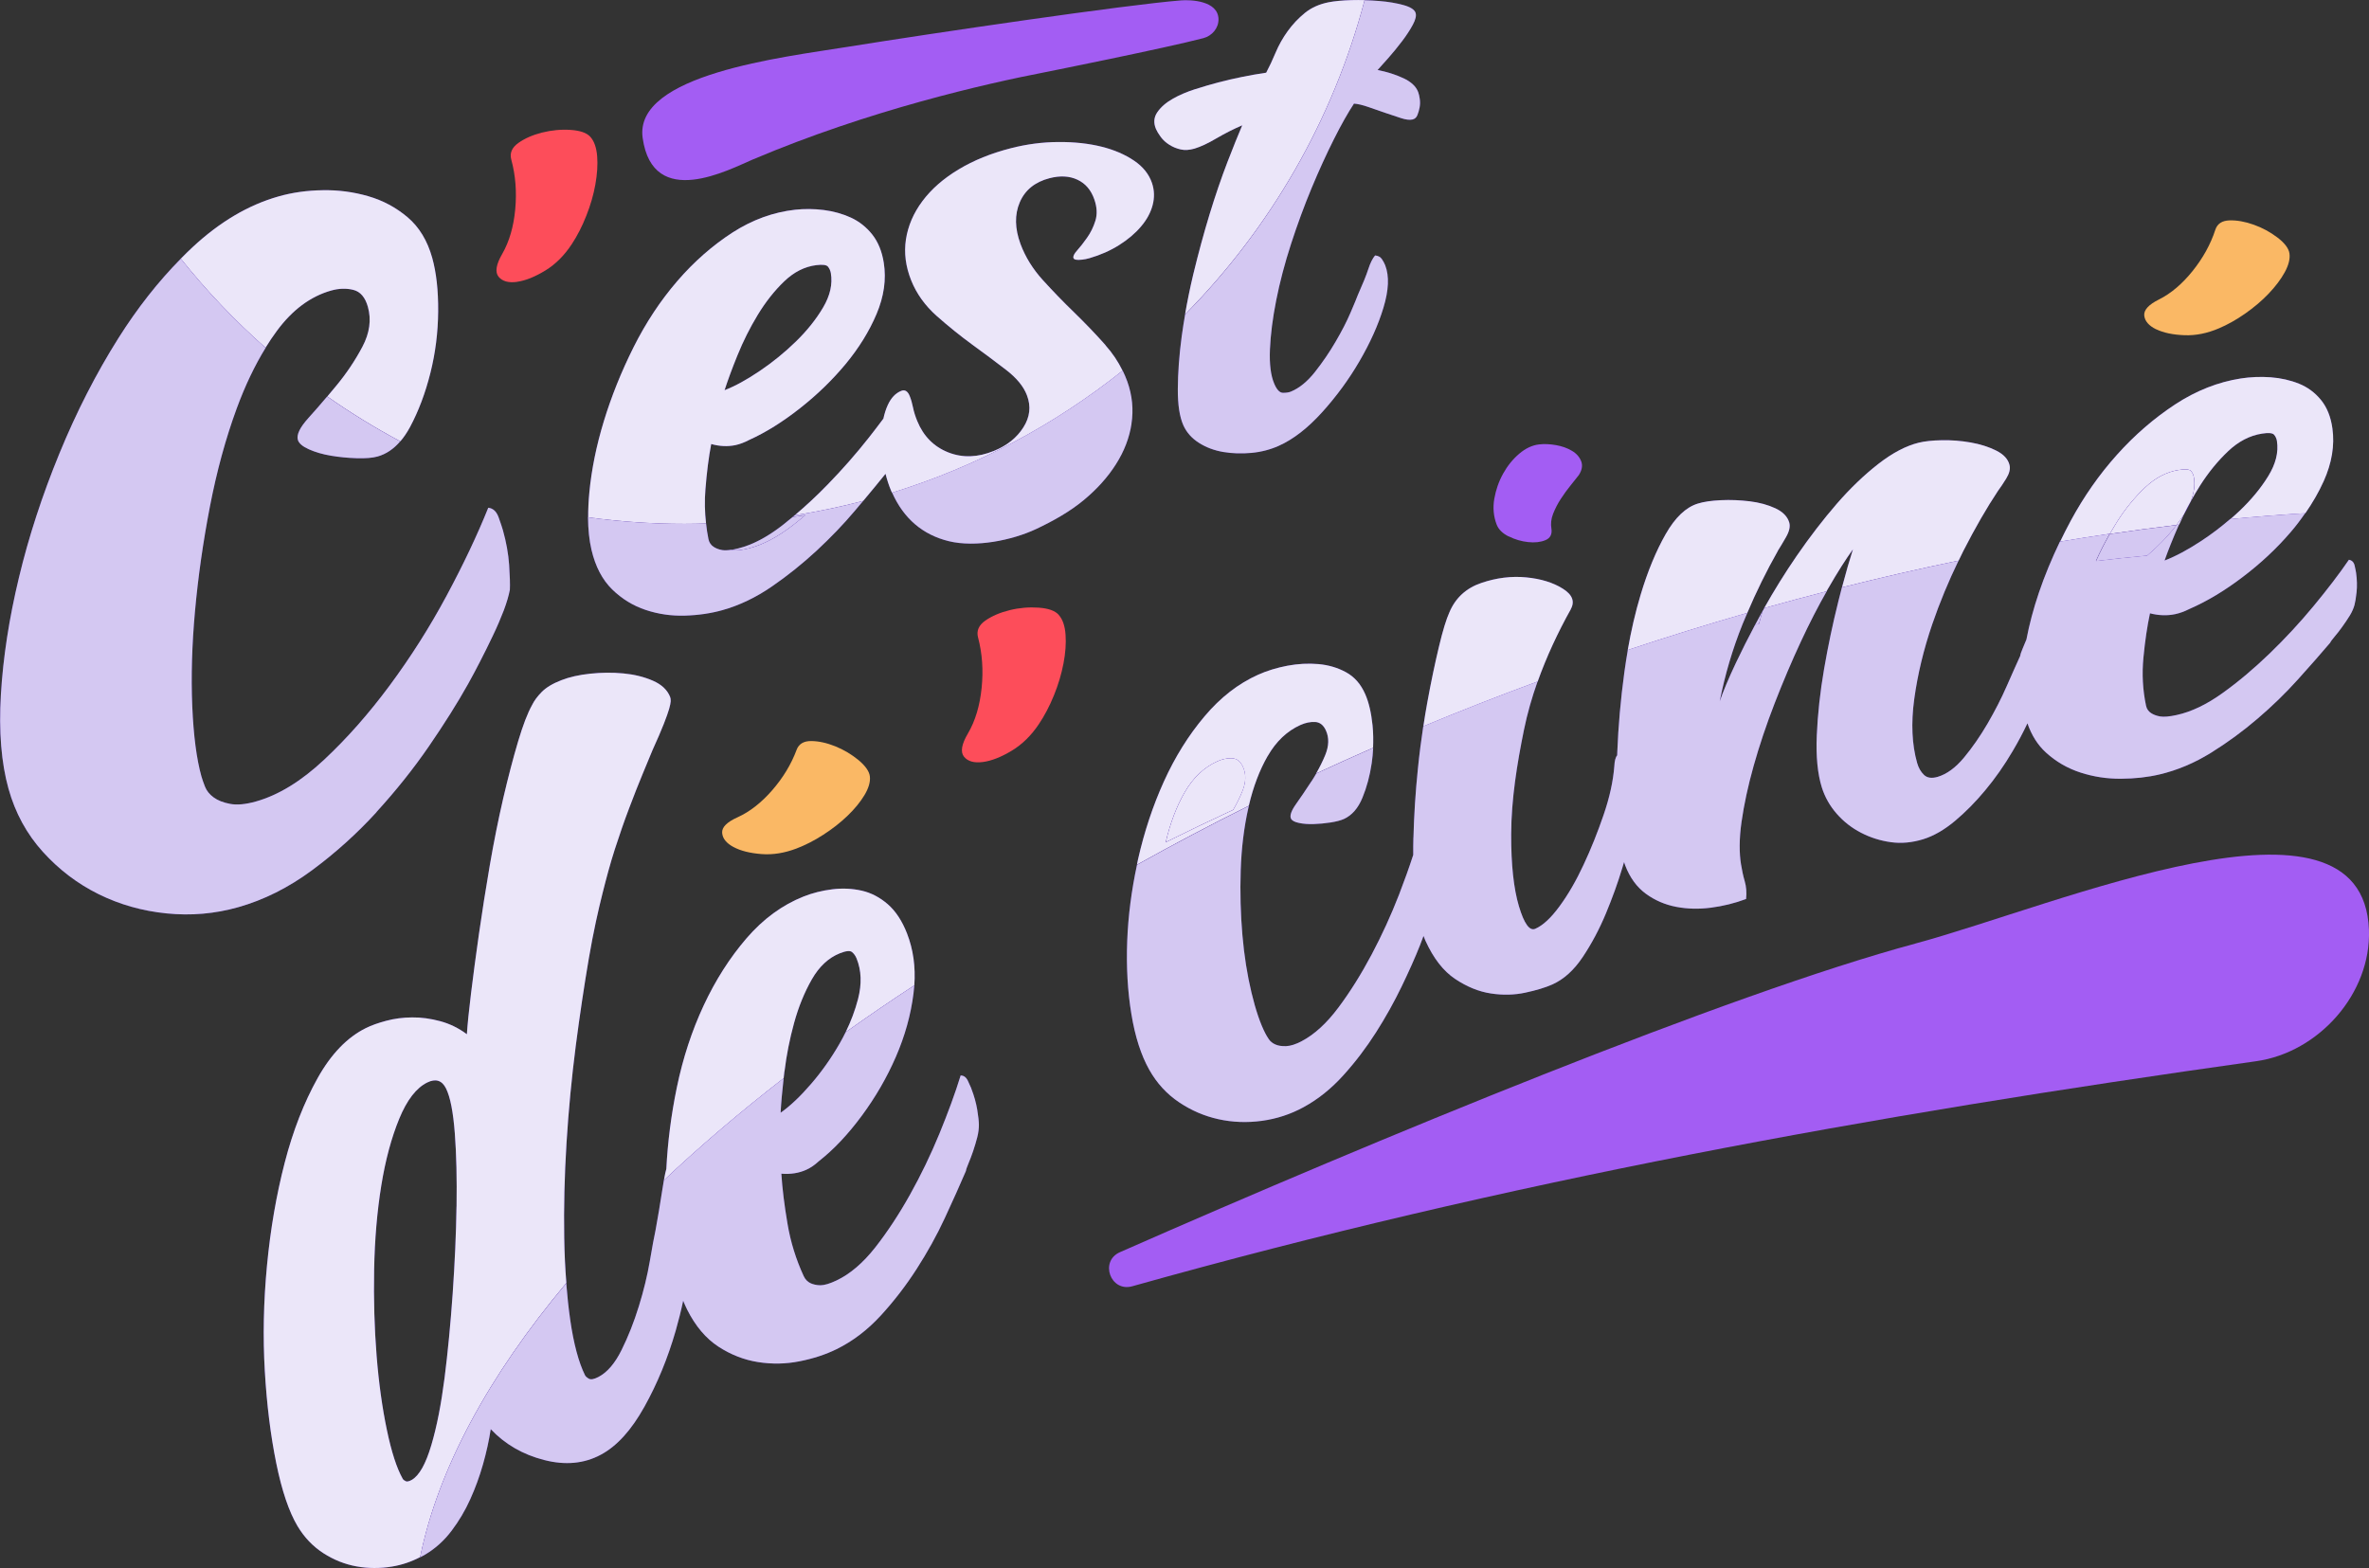 <?xml version="1.0" encoding="UTF-8"?><svg id="Calque_2" xmlns="http://www.w3.org/2000/svg" viewBox="0 0 422.26 279.55"><rect x="0" y="0" width="422.26" height="279.55" fill="#333333" stroke="none"/><defs><style>.cls-1{fill:#fab865;}.cls-2{fill:#fd4d5a;}.cls-3{fill:#a35df3;}.cls-4{fill:#5829cc;}.cls-5{opacity:.88;}.cls-5,.cls-6{fill:#fff;}.cls-6{opacity:.74;}</style></defs><g id="Calque_1-2"><g><path class="cls-4" d="m389.49,91.35c.41-.66.73-1.32.99-1.96-.43.78-.84,1.55-1.23,2.34.08-.12.16-.25.24-.37Z"/><path class="cls-4" d="m139.84,190.96c.35-2.87.92-5.75,1.71-8.62.79-2.87,1.85-5.46,3.16-7.75,1.31-2.29,2.98-3.84,4.98-4.64,1.1-.44,1.83-.51,2.18-.22.35.29.62.67.81,1.14.87,2.15.95,4.55.26,7.23-.52,2-1.26,3.98-2.22,5.94,3.96-2.82,8.04-5.61,12.25-8.36.24-3.31-.18-6.4-1.3-9.27-.87-2.24-2.02-3.98-3.43-5.21-1.42-1.23-2.97-2.04-4.65-2.42-1.68-.38-3.43-.46-5.23-.24-1.8.22-3.53.65-5.16,1.3-3.77,1.5-7.17,3.99-10.14,7.44-2.97,3.45-5.52,7.44-7.63,11.96-2.11,4.52-3.7,9.38-4.78,14.59-1.03,4.98-1.64,9.83-1.88,14.56-.11.35-.26,1.04-.44,2.05,6.5-6.14,13.64-12.22,21.35-18.2.05-.41.09-.82.14-1.25Z"/><path class="cls-5" d="m139.84,190.96c.35-2.87.92-5.75,1.71-8.62.79-2.87,1.85-5.46,3.16-7.75,1.31-2.29,2.98-3.84,4.98-4.64,1.1-.44,1.83-.51,2.18-.22.35.29.62.67.81,1.14.87,2.15.95,4.55.26,7.23-.52,2-1.26,3.98-2.22,5.94,3.96-2.82,8.04-5.61,12.25-8.36.24-3.31-.18-6.4-1.3-9.27-.87-2.24-2.02-3.98-3.43-5.21-1.42-1.23-2.97-2.04-4.65-2.42-1.68-.38-3.43-.46-5.23-.24-1.8.22-3.53.65-5.16,1.3-3.77,1.5-7.17,3.99-10.14,7.44-2.97,3.45-5.52,7.44-7.63,11.96-2.11,4.52-3.7,9.38-4.78,14.59-1.03,4.98-1.64,9.83-1.88,14.56-.11.35-.26,1.04-.44,2.05,6.5-6.14,13.64-12.22,21.35-18.2.05-.41.09-.82.14-1.25Z"/><path class="cls-4" d="m100.57,220.68c-.09-5.34.04-10.99.41-16.94.37-5.95.93-11.72,1.65-17.32.73-5.59,1.51-10.77,2.32-15.52.81-4.75,1.7-8.68,2.46-11.7.64-2.54,1.34-5.19,2.18-7.8.84-2.6,1.69-5.05,2.56-7.34.86-2.29,1.67-4.33,2.42-6.14.75-1.8,1.33-3.2,1.74-4.2.86-1.89,1.53-3.44,2-4.64.47-1.2.79-2.1.96-2.7.17-.6.26-1.06.28-1.36.01-.3-.02-.56-.1-.77-.5-1.26-1.53-2.23-3.1-2.91-1.57-.68-3.33-1.11-5.26-1.29-1.93-.18-3.9-.16-5.89.05-1.99.21-3.71.6-5.14,1.16-1.56.6-2.72,1.31-3.5,2.1-.78.79-1.35,1.57-1.72,2.33-.79,1.41-1.63,3.59-2.5,6.52-.87,2.93-1.75,6.29-2.63,10.05-.87,3.77-1.68,7.78-2.41,12.02-.73,4.25-1.37,8.32-1.93,12.22-.56,3.9-1.02,7.43-1.41,10.58-.39,3.16-.63,5.59-.74,7.3-1.46-1.09-3.05-1.87-4.76-2.33-1.71-.46-3.38-.69-5-.67-1.62.01-3.16.21-4.61.6-1.44.38-2.66.82-3.65,1.31-3.29,1.63-6.18,4.6-8.59,8.92-2.41,4.32-4.38,9.34-5.86,15.06-1.48,5.72-2.54,11.83-3.16,18.33-.62,6.5-.74,12.77-.39,18.8.35,6.03,1.04,11.52,2.04,16.45,1,4.93,2.28,8.67,3.79,11.21,1.21,2.03,2.76,3.64,4.62,4.84,1.87,1.2,3.84,1.98,5.91,2.35,2.07.37,4.18.38,6.31.03,1.77-.29,3.44-.86,5.03-1.69,3.2-15.74,12.21-32.34,26.05-48.86-.2-2.55-.34-5.24-.38-8.08Zm-19.2-5.56c-.07,4.91-.31,10.07-.68,15.46-.38,5.4-.86,10.43-1.45,15.08-.6,4.66-1.37,8.65-2.36,11.98-.99,3.33-2.13,5.39-3.47,6.18-.58.34-1,.38-1.26.13-.15-.04-.29-.17-.4-.38-1.03-1.84-1.97-4.72-2.79-8.65-.82-3.92-1.44-8.33-1.83-13.22-.39-4.88-.54-10.01-.44-15.38.1-5.37.53-10.35,1.27-14.94.74-4.59,1.82-8.57,3.2-11.93,1.38-3.36,3.06-5.52,5-6.47,1.51-.74,2.62-.38,3.34,1.06.77,1.55,1.28,4.22,1.57,8.01.29,3.79.38,8.14.31,13.05Z"/><path class="cls-5" d="m100.57,220.68c-.09-5.34.04-10.99.41-16.94.37-5.95.93-11.72,1.65-17.32.73-5.59,1.51-10.77,2.32-15.52.81-4.75,1.7-8.68,2.46-11.7.64-2.54,1.34-5.19,2.18-7.8.84-2.6,1.69-5.05,2.56-7.34.86-2.29,1.67-4.33,2.42-6.14.75-1.8,1.33-3.2,1.74-4.2.86-1.89,1.53-3.44,2-4.64.47-1.2.79-2.1.96-2.7.17-.6.26-1.06.28-1.36.01-.3-.02-.56-.1-.77-.5-1.26-1.53-2.23-3.1-2.91-1.57-.68-3.33-1.11-5.26-1.29-1.93-.18-3.9-.16-5.89.05-1.99.21-3.71.6-5.14,1.16-1.56.6-2.72,1.31-3.5,2.1-.78.79-1.35,1.57-1.72,2.33-.79,1.41-1.63,3.59-2.5,6.52-.87,2.93-1.75,6.29-2.63,10.05-.87,3.77-1.68,7.78-2.41,12.02-.73,4.25-1.37,8.32-1.93,12.22-.56,3.9-1.02,7.43-1.41,10.58-.39,3.16-.63,5.59-.74,7.3-1.46-1.09-3.05-1.87-4.76-2.33-1.71-.46-3.38-.69-5-.67-1.62.01-3.16.21-4.61.6-1.44.38-2.66.82-3.65,1.31-3.29,1.63-6.18,4.6-8.59,8.92-2.41,4.32-4.38,9.34-5.86,15.06-1.48,5.72-2.54,11.83-3.16,18.33-.62,6.5-.74,12.77-.39,18.8.35,6.03,1.04,11.52,2.04,16.45,1,4.93,2.28,8.67,3.79,11.21,1.21,2.03,2.76,3.64,4.62,4.84,1.87,1.2,3.84,1.98,5.91,2.35,2.07.37,4.18.38,6.31.03,1.77-.29,3.44-.86,5.03-1.69,3.2-15.74,12.21-32.34,26.05-48.86-.2-2.55-.34-5.24-.38-8.08Zm-19.2-5.56c-.07,4.91-.31,10.07-.68,15.46-.38,5.4-.86,10.43-1.45,15.08-.6,4.66-1.37,8.65-2.36,11.98-.99,3.33-2.13,5.39-3.47,6.18-.58.34-1,.38-1.26.13-.15-.04-.29-.17-.4-.38-1.03-1.84-1.97-4.72-2.79-8.65-.82-3.92-1.44-8.33-1.83-13.22-.39-4.88-.54-10.01-.44-15.38.1-5.37.53-10.35,1.27-14.94.74-4.59,1.82-8.57,3.2-11.93,1.38-3.36,3.06-5.52,5-6.47,1.51-.74,2.62-.38,3.34,1.06.77,1.55,1.28,4.22,1.57,8.01.29,3.79.38,8.14.31,13.05Z"/><path class="cls-4" d="m173.14,194.05c-.11-.28-.32-.74-.62-1.37-.3-.63-.73-.95-1.29-.95-.98,3.19-2.26,6.65-3.79,10.39-1.54,3.74-3.28,7.35-5.23,10.84-1.95,3.49-4.01,6.62-6.19,9.41-2.19,2.78-4.48,4.75-6.93,5.91-1.18.56-2.12.84-2.84.85-.72,0-1.31-.16-1.74-.35-.48-.22-.95-.62-1.25-1.27-1.37-2.97-2.35-6.1-2.9-9.4-.56-3.3-.92-6.25-1.09-8.87,1.65.13,3.13-.1,4.45-.7.75-.34,1.49-.84,2.21-1.51,2.69-2.1,5.23-4.81,7.67-8.11,2.44-3.3,4.47-6.8,6.08-10.51,1.61-3.7,2.67-7.47,3.15-11.33.06-.47.11-.94.14-1.41-4.21,2.75-8.29,5.54-12.25,8.36-.32.66-.67,1.31-1.04,1.96-1.49,2.6-3.18,5-5.08,7.21-1.9,2.21-3.71,3.94-5.46,5.17.09-1.75.28-3.81.54-6.15-7.71,5.97-14.85,12.05-21.35,18.2-.1.55-.2,1.2-.32,1.95-.35,2.3-.74,4.62-1.17,6.97-.24,1.12-.59,2.96-1.02,5.52-.44,2.56-1.09,5.23-1.95,8.01-.86,2.79-1.88,5.38-3.07,7.78-1.19,2.41-2.56,4.01-4.14,4.83-.79.41-1.36.51-1.71.3-.35-.21-.58-.41-.68-.62-1.12-2.28-2.02-5.59-2.64-9.93-.29-2.04-.52-4.2-.7-6.46-13.84,16.52-22.84,33.11-26.05,48.86.33-.17.66-.34.99-.54,1.78-1.07,3.32-2.47,4.62-4.19,1.3-1.72,2.41-3.58,3.32-5.6.91-2.01,1.67-4.09,2.28-6.24.61-2.15,1.07-4.24,1.38-6.28,2.56,2.71,5.73,4.53,9.51,5.5,3.77.97,7.13.66,10.11-.94,2.89-1.54,5.45-4.39,7.77-8.55,2.32-4.16,4.17-8.67,5.58-13.56.51-1.79.96-3.57,1.33-5.34.23.55.46,1.08.71,1.58,1.48,2.95,3.35,5.15,5.57,6.6,2.23,1.45,4.59,2.37,7.09,2.76,2.5.39,4.96.34,7.4-.15,2.44-.48,4.62-1.2,6.56-2.15,2.91-1.43,5.53-3.43,7.89-6,2.36-2.57,4.49-5.34,6.4-8.31,1.91-2.97,3.59-5.99,5.02-9.08,1.43-3.09,2.69-5.88,3.76-8.39.02-.22.17-.67.45-1.33.28-.66.56-1.4.84-2.22.28-.82.52-1.65.74-2.49.21-.84.29-1.6.28-2.22,0-.53-.09-1.42-.29-2.64-.2-1.21-.55-2.48-1.06-3.79Z"/><path class="cls-6" d="m173.14,194.05c-.11-.28-.32-.74-.62-1.37-.3-.63-.73-.95-1.29-.95-.98,3.19-2.26,6.65-3.79,10.39-1.54,3.74-3.28,7.35-5.23,10.84-1.95,3.49-4.01,6.62-6.19,9.41-2.19,2.78-4.48,4.75-6.93,5.91-1.18.56-2.12.84-2.84.85-.72,0-1.31-.16-1.74-.35-.48-.22-.95-.62-1.25-1.27-1.37-2.97-2.35-6.1-2.9-9.4-.56-3.3-.92-6.25-1.09-8.87,1.65.13,3.13-.1,4.45-.7.75-.34,1.49-.84,2.21-1.51,2.69-2.1,5.23-4.81,7.67-8.11,2.44-3.3,4.47-6.8,6.08-10.51,1.61-3.7,2.67-7.47,3.15-11.33.06-.47.11-.94.14-1.41-4.21,2.75-8.29,5.54-12.25,8.36-.32.66-.67,1.31-1.04,1.96-1.49,2.6-3.18,5-5.08,7.21-1.9,2.21-3.71,3.94-5.46,5.17.09-1.75.28-3.81.54-6.15-7.71,5.97-14.85,12.05-21.35,18.2-.1.55-.2,1.2-.32,1.95-.35,2.3-.74,4.62-1.17,6.97-.24,1.12-.59,2.96-1.02,5.52-.44,2.56-1.09,5.23-1.95,8.01-.86,2.79-1.88,5.38-3.07,7.78-1.19,2.41-2.56,4.01-4.14,4.83-.79.41-1.36.51-1.71.3-.35-.21-.58-.41-.68-.62-1.12-2.28-2.02-5.59-2.64-9.93-.29-2.04-.52-4.2-.7-6.46-13.84,16.52-22.84,33.11-26.05,48.86.33-.17.66-.34.99-.54,1.78-1.07,3.32-2.47,4.62-4.19,1.3-1.72,2.41-3.58,3.32-5.6.91-2.01,1.67-4.09,2.28-6.24.61-2.15,1.07-4.24,1.38-6.28,2.56,2.71,5.73,4.53,9.51,5.5,3.77.97,7.13.66,10.11-.94,2.89-1.54,5.45-4.39,7.77-8.55,2.32-4.16,4.17-8.67,5.58-13.56.51-1.79.96-3.57,1.33-5.34.23.55.46,1.08.71,1.58,1.48,2.95,3.35,5.15,5.57,6.6,2.23,1.45,4.59,2.37,7.09,2.76,2.5.39,4.96.34,7.4-.15,2.44-.48,4.62-1.2,6.56-2.15,2.91-1.43,5.53-3.43,7.89-6,2.36-2.57,4.49-5.34,6.4-8.31,1.91-2.97,3.59-5.99,5.02-9.08,1.43-3.09,2.69-5.88,3.76-8.39.02-.22.17-.67.45-1.33.28-.66.56-1.4.84-2.22.28-.82.52-1.65.74-2.49.21-.84.29-1.6.28-2.22,0-.53-.09-1.42-.29-2.64-.2-1.21-.55-2.48-1.06-3.79Z"/><path class="cls-1" d="m130.74,151c1.28.69,2.94,1.1,4.99,1.26,2.05.16,4.12-.19,6.21-.98,1.55-.59,3.16-1.4,4.77-2.44,1.61-1.03,3.06-2.16,4.34-3.39,1.28-1.23,2.29-2.46,3.03-3.69.74-1.23,1.08-2.36.97-3.34-.1-.9-.79-1.88-2.02-2.91-1.24-1.02-2.62-1.85-4.14-2.46-1.52-.61-2.96-.93-4.3-.94-1.34-.01-2.21.52-2.6,1.57-.97,2.6-2.43,4.99-4.34,7.19-1.92,2.21-4,3.85-6.2,4.84-1.87.84-2.8,1.76-2.73,2.76.07,1.01.75,1.85,2.03,2.54Z"/><path class="cls-4" d="m233.74,139.31c-.99,1.52-1.91,2.87-2.75,4.06s-1.13,2.05-.88,2.57c.17.35.64.61,1.42.77.78.17,1.65.23,2.63.2.97-.03,1.97-.12,3-.28,1.02-.16,1.82-.37,2.4-.63,1.43-.66,2.52-1.92,3.29-3.79.77-1.87,1.32-3.92,1.65-6.16.14-.91.21-1.82.26-2.73-3.42,1.5-6.8,3.02-10.14,4.57-.28.48-.56.95-.87,1.42Z"/><path class="cls-6" d="m233.74,139.31c-.99,1.52-1.91,2.87-2.75,4.06s-1.13,2.05-.88,2.57c.17.35.64.61,1.42.77.78.17,1.65.23,2.63.2.97-.03,1.97-.12,3-.28,1.02-.16,1.82-.37,2.4-.63,1.43-.66,2.52-1.92,3.29-3.79.77-1.87,1.32-3.92,1.65-6.16.14-.91.21-1.82.26-2.73-3.42,1.5-6.8,3.02-10.14,4.57-.28.48-.56.95-.87,1.42Z"/><path class="cls-3" d="m268.94,95.63c1.1.55,2.24.88,3.43,1.01,1.19.13,2.21.02,3.08-.34.87-.35,1.24-1.06,1.08-2.06-.14-.83-.06-1.72.3-2.64.36-.92.82-1.81,1.38-2.67.56-.86,1.15-1.67,1.76-2.42.61-.75,1.09-1.35,1.44-1.81.57-.88.72-1.7.43-2.46-.29-.76-.84-1.39-1.65-1.87-.82-.49-1.77-.83-2.86-1.02-1.09-.19-2.1-.23-3.02-.12-1.2.14-2.38.69-3.51,1.65-1.13.96-2.09,2.14-2.87,3.54-.78,1.4-1.3,2.9-1.58,4.49-.28,1.6-.14,3.12.4,4.56.34.91,1.07,1.63,2.17,2.17Z"/><path class="cls-4" d="m225.97,134.77c1.5-2.61,3.45-4.45,5.82-5.52.89-.4,1.76-.58,2.61-.54.85.04,1.49.54,1.93,1.5.6,1.31.55,2.77-.11,4.39-.46,1.12-1.01,2.21-1.62,3.28,3.34-1.55,6.72-3.07,10.14-4.57.06-1.33.04-2.66-.09-3.99-.23-2.24-.66-4.11-1.32-5.6-.77-1.75-1.89-3.04-3.38-3.86-1.49-.82-3.14-1.31-4.94-1.47-1.81-.16-3.65-.06-5.54.29-1.88.36-3.63.89-5.23,1.61-3.5,1.57-6.7,4.04-9.54,7.42-2.85,3.37-5.26,7.24-7.23,11.58-1.97,4.34-3.51,8.99-4.63,13.93-.07.31-.12.62-.19.94,6.44-3.6,13.09-7.11,19.94-10.51.79-3.37,1.91-6.34,3.37-8.88Zm-4.55,6.32c-.46,1.12-1.01,2.21-1.62,3.28-4.07,1.89-8.07,3.81-12.01,5.77.79-3.37,1.91-6.34,3.37-8.88,1.5-2.61,3.45-4.45,5.82-5.52.89-.4,1.76-.58,2.61-.54.85.04,1.49.54,1.93,1.5.6,1.31.55,2.77-.11,4.39Z"/><path class="cls-5" d="m225.97,134.77c1.5-2.61,3.45-4.45,5.82-5.52.89-.4,1.76-.58,2.61-.54.85.04,1.49.54,1.93,1.5.6,1.31.55,2.77-.11,4.39-.46,1.12-1.01,2.21-1.62,3.28,3.34-1.55,6.72-3.07,10.14-4.57.06-1.33.04-2.66-.09-3.99-.23-2.24-.66-4.11-1.32-5.6-.77-1.75-1.89-3.04-3.38-3.86-1.49-.82-3.14-1.31-4.94-1.47-1.81-.16-3.65-.06-5.54.29-1.88.36-3.63.89-5.23,1.61-3.5,1.57-6.7,4.04-9.54,7.42-2.85,3.37-5.26,7.24-7.23,11.58-1.97,4.34-3.51,8.99-4.63,13.93-.07.31-.12.62-.19.94,6.44-3.6,13.09-7.11,19.94-10.51.79-3.37,1.91-6.34,3.37-8.88Zm-4.55,6.32c-.46,1.12-1.01,2.21-1.62,3.28-4.07,1.89-8.07,3.81-12.01,5.77.79-3.37,1.91-6.34,3.37-8.88,1.5-2.61,3.45-4.45,5.82-5.52.89-.4,1.76-.58,2.61-.54.85.04,1.49.54,1.93,1.5.6,1.31.55,2.77-.11,4.39Z"/><path class="cls-4" d="m219.6,135.19c-.85-.04-1.72.14-2.61.54-2.37,1.06-4.32,2.91-5.82,5.52-1.46,2.54-2.59,5.51-3.37,8.88,3.94-1.96,7.94-3.88,12.01-5.77.62-1.07,1.16-2.16,1.62-3.28.67-1.62.71-3.08.11-4.39-.44-.96-1.08-1.46-1.93-1.5Z"/><path class="cls-5" d="m219.6,135.19c-.85-.04-1.72.14-2.61.54-2.37,1.06-4.32,2.91-5.82,5.52-1.46,2.54-2.59,5.51-3.37,8.88,3.94-1.96,7.94-3.88,12.01-5.77.62-1.07,1.16-2.16,1.62-3.28.67-1.62.71-3.08.11-4.39-.44-.96-1.08-1.46-1.93-1.5Z"/><path class="cls-4" d="m377.35,93.03c1.49-2.34,3.16-4.38,5-6.12,1.84-1.74,3.85-2.78,6-3.12,1.18-.19,1.91-.12,2.18.19.27.31.44.69.51,1.12.22,1.39.02,2.82-.56,4.29.53-.95,1.08-1.9,1.68-2.84,1.49-2.34,3.16-4.38,5-6.12,1.84-1.74,3.85-2.78,6-3.12,1.18-.19,1.91-.12,2.18.19.27.31.44.69.51,1.12.31,2-.21,4.08-1.55,6.26-1.34,2.18-3.06,4.25-5.15,6.23-.53.5-1.07.99-1.62,1.46,4.51-.43,8.97-.79,13.37-1.05,1.29-1.86,2.41-3.78,3.3-5.77,1.44-3.22,1.96-6.34,1.54-9.37-.29-2.08-.97-3.77-2.04-5.08-1.07-1.31-2.38-2.28-3.92-2.9-1.54-.62-3.22-1-5.03-1.14-1.81-.13-3.59-.06-5.34.21-4.04.63-7.96,2.17-11.7,4.62-3.74,2.46-7.21,5.45-10.37,8.98-3.17,3.53-5.92,7.47-8.25,11.78-.67,1.24-1.29,2.48-1.89,3.72,2.97-.5,5.93-.95,8.87-1.39.41-.72.84-1.44,1.3-2.16Z"/><path class="cls-5" d="m377.35,93.03c1.49-2.34,3.16-4.38,5-6.12,1.84-1.74,3.85-2.78,6-3.12,1.18-.19,1.91-.12,2.18.19.27.31.44.69.51,1.12.22,1.39.02,2.82-.56,4.29.53-.95,1.08-1.9,1.68-2.84,1.49-2.34,3.16-4.38,5-6.12,1.84-1.74,3.85-2.78,6-3.12,1.18-.19,1.91-.12,2.18.19.27.31.44.69.51,1.12.31,2-.21,4.08-1.55,6.26-1.34,2.18-3.06,4.25-5.15,6.23-.53.5-1.07.99-1.62,1.46,4.51-.43,8.97-.79,13.37-1.05,1.29-1.86,2.41-3.78,3.3-5.77,1.44-3.22,1.96-6.34,1.54-9.37-.29-2.08-.97-3.77-2.04-5.08-1.07-1.31-2.38-2.28-3.92-2.9-1.54-.62-3.22-1-5.03-1.14-1.81-.13-3.59-.06-5.34.21-4.04.63-7.96,2.17-11.7,4.62-3.74,2.46-7.21,5.45-10.37,8.98-3.17,3.53-5.92,7.47-8.25,11.78-.67,1.24-1.29,2.48-1.89,3.72,2.97-.5,5.93-.95,8.87-1.39.41-.72.84-1.44,1.3-2.16Z"/><path class="cls-4" d="m387.95,93.6c.15-.02.31-.04.46-.06.27-.61.55-1.21.84-1.81-.4.63-.84,1.26-1.31,1.87Z"/><path class="cls-5" d="m387.95,93.6c.15-.02.31-.04.46-.06.27-.61.55-1.21.84-1.81-.4.63-.84,1.26-1.31,1.87Z"/><path class="cls-4" d="m390.48,89.39c.58-1.47.78-2.9.56-4.29-.07-.43-.24-.81-.51-1.12-.27-.31-1-.38-2.18-.19-2.15.34-4.16,1.38-6,3.12-1.85,1.74-3.52,3.79-5,6.12-.45.72-.88,1.44-1.3,2.16,4-.59,7.97-1.12,11.89-1.59.47-.61.9-1.24,1.31-1.87.38-.78.8-1.56,1.23-2.34Z"/><path class="cls-5" d="m390.48,89.39c.58-1.47.78-2.9.56-4.29-.07-.43-.24-.81-.51-1.12-.27-.31-1-.38-2.18-.19-2.15.34-4.16,1.38-6,3.12-1.85,1.74-3.52,3.79-5,6.12-.45.72-.88,1.44-1.3,2.16,4-.59,7.97-1.12,11.89-1.59.47-.61.9-1.24,1.31-1.87.38-.78.8-1.56,1.23-2.34Z"/><path class="cls-4" d="m279.98,108.6c.76-1.37.29-2.59-1.44-3.67-1.73-1.08-3.9-1.75-6.51-2-2.61-.25-5.28.07-7.98.99-2.7.91-4.61,2.66-5.69,5.21-.56,1.23-1.2,3.29-1.88,6.17-.69,2.88-1.39,6.18-2.07,9.91-.26,1.4-.49,2.84-.71,4.3,6.65-2.76,13.44-5.43,20.37-7.98,1.59-4.46,3.62-8.81,5.93-12.94Z"/><path class="cls-5" d="m279.98,108.6c.76-1.37.29-2.59-1.44-3.67-1.73-1.08-3.9-1.75-6.51-2-2.61-.25-5.28.07-7.98.99-2.7.91-4.61,2.66-5.69,5.21-.56,1.23-1.2,3.29-1.88,6.17-.69,2.88-1.39,6.18-2.07,9.91-.26,1.4-.49,2.84-.71,4.3,6.65-2.76,13.44-5.43,20.37-7.98,1.59-4.46,3.62-8.81,5.93-12.94Z"/><path class="cls-4" d="m325.87,104.89c1.65-2.87,3.13-5.19,4.41-6.97-.59,1.84-1.25,4.11-1.96,6.81,7-1.76,13.93-3.35,20.79-4.77.28-.58.55-1.16.84-1.73,2.13-4.17,4.2-7.74,6.16-10.69.42-.56.91-1.3,1.48-2.21.56-.91.77-1.72.6-2.42-.25-1.05-1.04-1.91-2.37-2.58-1.34-.67-2.86-1.15-4.57-1.45-1.71-.3-3.41-.43-5.11-.4-1.69.03-3.08.18-4.14.44-2.24.55-4.65,1.8-7.18,3.77-2.53,1.97-5.02,4.35-7.45,7.15-2.42,2.8-4.79,5.88-7.1,9.23-2.17,3.16-4.1,6.29-5.83,9.37,3.72-1.05,7.42-2.04,11.11-2.99.1-.18.2-.37.31-.55Z"/><path class="cls-5" d="m325.87,104.89c1.65-2.87,3.13-5.19,4.41-6.97-.59,1.84-1.25,4.11-1.96,6.81,7-1.76,13.93-3.35,20.79-4.77.28-.58.55-1.16.84-1.73,2.13-4.17,4.2-7.74,6.16-10.69.42-.56.91-1.3,1.48-2.21.56-.91.77-1.72.6-2.42-.25-1.05-1.04-1.91-2.37-2.58-1.34-.67-2.86-1.15-4.57-1.45-1.71-.3-3.41-.43-5.11-.4-1.69.03-3.08.18-4.14.44-2.24.55-4.65,1.8-7.18,3.77-2.53,1.97-5.02,4.35-7.45,7.15-2.42,2.8-4.79,5.88-7.1,9.23-2.17,3.16-4.1,6.29-5.83,9.37,3.72-1.05,7.42-2.04,11.11-2.99.1-.18.2-.37.31-.55Z"/><path class="cls-4" d="m316.89,98.19c.38-.59.87-1.41,1.46-2.44.59-1.03.78-1.9.57-2.61-.32-1.06-1.14-1.9-2.46-2.52-1.33-.62-2.86-1.04-4.58-1.25-1.73-.21-3.44-.28-5.14-.2-1.7.08-3.08.28-4.13.61-2.1.65-4.02,2.46-5.72,5.45-1.7,2.99-3.2,6.59-4.46,10.81-.93,3.09-1.69,6.38-2.3,9.87,7.13-2.38,14.24-4.58,21.3-6.61,1.6-3.76,3.41-7.47,5.47-11.1Z"/><path class="cls-5" d="m316.89,98.19c.38-.59.87-1.41,1.46-2.44.59-1.03.78-1.9.57-2.61-.32-1.06-1.14-1.9-2.46-2.52-1.33-.62-2.86-1.04-4.58-1.25-1.73-.21-3.44-.28-5.14-.2-1.7.08-3.08.28-4.13.61-2.1.65-4.02,2.46-5.72,5.45-1.7,2.99-3.2,6.59-4.46,10.81-.93,3.09-1.69,6.38-2.3,9.87,7.13-2.38,14.24-4.58,21.3-6.61,1.6-3.76,3.41-7.47,5.47-11.1Z"/><path class="cls-4" d="m251.93,149.32c-.03,1.06-.04,2.08-.03,3.09-.73,2.24-1.57,4.59-2.53,7.08-1.43,3.68-3.06,7.24-4.9,10.71-1.84,3.46-3.8,6.6-5.89,9.4-2.09,2.8-4.27,4.81-6.57,6.02-1.06.56-1.98.85-2.76.88-.77.03-1.42-.07-1.93-.3-.51-.22-.9-.54-1.17-.95-.27-.41-.47-.74-.6-1-.9-1.73-1.73-4.16-2.48-7.29-.75-3.13-1.3-6.56-1.62-10.27-.32-3.72-.43-7.57-.3-11.54.13-3.97.59-7.71,1.38-11.2.02-.1.05-.19.07-.28-6.85,3.41-13.5,6.91-19.94,10.51-.99,4.61-1.57,9.12-1.74,13.51-.18,4.69.07,9.05.74,13.09.66,4.04,1.73,7.34,3.18,9.92,1.35,2.41,3.13,4.34,5.32,5.81,2.19,1.47,4.53,2.47,7.03,3.02,2.5.55,5.07.65,7.72.29,2.65-.36,5.12-1.17,7.45-2.44,2.58-1.41,4.94-3.3,7.1-5.7,2.16-2.39,4.09-4.94,5.81-7.64,1.72-2.7,3.23-5.42,4.55-8.14,1.31-2.72,2.42-5.19,3.29-7.4.2-.5.41-1.06.62-1.64.11.3.23.59.35.86,1.43,3.15,3.2,5.41,5.3,6.81,2.1,1.4,4.22,2.26,6.35,2.58,2.14.33,4.18.28,6.14-.14,1.96-.42,3.56-.9,4.82-1.46,2.06-.92,3.87-2.56,5.46-4.95,1.58-2.38,2.95-4.96,4.1-7.73,1.15-2.77,2.12-5.45,2.9-8.05.11-.38.22-.74.33-1.09.07.21.13.41.2.59.84,2.2,2.08,3.88,3.69,5.06,1.62,1.18,3.42,1.95,5.4,2.33,1.98.38,4.05.43,6.2.15,2.15-.28,4.23-.79,6.26-1.55.12-1.14.04-2.2-.25-3.19-.29-.98-.49-2.02-.66-3.03-.31-1.92-.34-4.46.1-7.54.44-3.07,1.15-6.4,2.16-9.99,1.01-3.58,2.25-7.3,3.74-11.14,1.49-3.84,3.04-7.5,4.67-10.99,1.52-3.27,3.06-6.26,4.61-8.98-3.69.95-7.39,1.95-11.11,2.99-.11.19-.22.38-.33.57-.01.02-.02.04-.04.07-.19.68-.38,1.39-.58,2.13-.23.06-.45.12-.68.17-1.27,2.38-2.41,4.65-3.42,6.78-1.34,2.83-2.3,5.14-2.91,6.91.93-4.73,2.29-9.33,4.08-13.78.27-.67.56-1.33.84-1.99-7.06,2.03-14.17,4.24-21.3,6.61-.22,1.28-.43,2.58-.61,3.91-.68,4.96-1.09,9.74-1.27,14.31,0,.2,0,.39-.02.58-.29.31-.46.95-.51,1.94-.21,2.69-.85,5.58-1.91,8.67-1.06,3.09-2.24,6.06-3.57,8.89-1.32,2.84-2.74,5.3-4.27,7.38-1.53,2.09-2.96,3.43-4.34,4.03-1.01.44-1.98-.9-2.91-4.02-.93-3.12-1.4-7.41-1.38-12.81.02-6.3,1.05-12.58,2.28-18.64.59-2.9,1.42-5.78,2.42-8.61-6.93,2.55-13.72,5.21-20.37,7.98-.37,2.44-.7,4.96-.96,7.57-.43,4.18-.69,8.26-.79,12.24Z"/><path class="cls-6" d="m251.93,149.32c-.03,1.06-.04,2.08-.03,3.09-.73,2.24-1.57,4.59-2.53,7.08-1.43,3.68-3.06,7.24-4.9,10.71-1.84,3.46-3.8,6.6-5.89,9.4-2.09,2.8-4.27,4.81-6.57,6.02-1.06.56-1.98.85-2.76.88-.77.03-1.42-.07-1.93-.3-.51-.22-.9-.54-1.17-.95-.27-.41-.47-.74-.6-1-.9-1.73-1.73-4.16-2.48-7.29-.75-3.13-1.3-6.56-1.62-10.27-.32-3.72-.43-7.57-.3-11.54.13-3.97.59-7.71,1.38-11.2.02-.1.05-.19.07-.28-6.85,3.41-13.5,6.91-19.94,10.51-.99,4.61-1.57,9.12-1.74,13.51-.18,4.69.07,9.05.74,13.09.66,4.04,1.73,7.34,3.18,9.92,1.35,2.41,3.13,4.34,5.32,5.81,2.19,1.47,4.53,2.47,7.03,3.02,2.5.55,5.07.65,7.72.29,2.65-.36,5.12-1.17,7.45-2.44,2.58-1.41,4.94-3.3,7.1-5.7,2.16-2.39,4.09-4.94,5.81-7.64,1.72-2.7,3.23-5.42,4.55-8.14,1.31-2.72,2.42-5.19,3.29-7.4.2-.5.41-1.06.62-1.64.11.3.23.59.35.86,1.43,3.15,3.2,5.41,5.3,6.81,2.1,1.4,4.22,2.26,6.35,2.58,2.14.33,4.18.28,6.14-.14,1.96-.42,3.56-.9,4.82-1.46,2.06-.92,3.87-2.56,5.46-4.95,1.58-2.38,2.95-4.96,4.1-7.73,1.15-2.77,2.12-5.45,2.9-8.05.11-.38.22-.74.33-1.09.07.21.13.41.2.59.84,2.2,2.08,3.88,3.69,5.06,1.62,1.18,3.42,1.95,5.4,2.33,1.98.38,4.05.43,6.2.15,2.15-.28,4.23-.79,6.26-1.55.12-1.14.04-2.2-.25-3.19-.29-.98-.49-2.02-.66-3.03-.31-1.92-.34-4.46.1-7.54.44-3.07,1.15-6.4,2.16-9.99,1.01-3.58,2.25-7.3,3.74-11.14,1.49-3.84,3.04-7.5,4.67-10.99,1.52-3.27,3.06-6.26,4.61-8.98-3.69.95-7.39,1.95-11.11,2.99-.11.19-.22.38-.33.57-.01.02-.02.04-.04.07-.19.68-.38,1.39-.58,2.13-.23.06-.45.12-.68.17-1.27,2.38-2.41,4.65-3.42,6.78-1.34,2.83-2.3,5.14-2.91,6.91.93-4.73,2.29-9.33,4.08-13.78.27-.67.56-1.33.84-1.99-7.06,2.03-14.17,4.24-21.3,6.61-.22,1.28-.43,2.58-.61,3.91-.68,4.96-1.09,9.74-1.27,14.31,0,.2,0,.39-.02.58-.29.31-.46.95-.51,1.94-.21,2.69-.85,5.58-1.91,8.67-1.06,3.09-2.24,6.06-3.57,8.89-1.32,2.84-2.74,5.3-4.27,7.38-1.53,2.09-2.96,3.43-4.34,4.03-1.01.44-1.98-.9-2.91-4.02-.93-3.12-1.4-7.41-1.38-12.81.02-6.3,1.05-12.58,2.28-18.64.59-2.9,1.42-5.78,2.42-8.61-6.93,2.55-13.72,5.21-20.37,7.98-.37,2.44-.7,4.96-.96,7.57-.43,4.18-.69,8.26-.79,12.24Z"/><path class="cls-4" d="m314.09,109.08c-.43.78-.85,1.55-1.25,2.31.23-.06.45-.12.68-.17.2-.75.39-1.45.58-2.13Z"/><path class="cls-6" d="m314.09,109.08c-.43.78-.85,1.55-1.25,2.31.23-.06.45-.12.68-.17.2-.75.39-1.45.58-2.13Z"/><path class="cls-4" d="m327.65,107.31c-.97,3.86-1.81,7.85-2.52,11.96-.71,4.11-1.14,8.07-1.3,11.84-.16,3.78.15,6.86.89,9.24.55,1.76,1.45,3.34,2.67,4.73,1.22,1.39,2.66,2.52,4.33,3.38,1.66.86,3.43,1.42,5.31,1.68,1.88.26,3.8.08,5.78-.53,1.88-.59,3.75-1.67,5.62-3.23,1.87-1.56,3.69-3.4,5.44-5.51,1.76-2.11,3.38-4.42,4.86-6.94.99-1.67,1.87-3.33,2.65-4.98.73,2.13,1.83,3.87,3.3,5.21,1.79,1.63,3.84,2.82,6.16,3.57,2.32.75,4.71,1.12,7.2,1.1,2.48-.01,4.78-.27,6.9-.77,3.18-.75,6.22-2.04,9.16-3.86,2.93-1.82,5.7-3.85,8.31-6.09,2.61-2.23,5-4.56,7.17-6.97,2.17-2.41,4.1-4.6,5.77-6.57.07-.19.33-.54.77-1.06.44-.52.9-1.1,1.37-1.76.47-.65.92-1.32,1.35-2.01.42-.69.68-1.33.83-1.86.12-.45.27-1.24.38-2.32.11-1.08.08-2.22-.09-3.44-.04-.26-.12-.69-.26-1.29-.14-.6-.48-.94-1.02-1.04-1.76,2.57-3.87,5.32-6.31,8.27-2.44,2.95-5.04,5.75-7.81,8.43-2.77,2.67-5.56,5.03-8.38,7.05-2.82,2.03-5.55,3.35-8.21,3.93-1.28.28-2.27.37-2.96.25-.69-.12-1.24-.36-1.6-.6-.41-.27-.77-.7-.89-1.31-.59-2.8-.75-5.67-.46-8.62.28-2.94.67-5.56,1.16-7.85,1.57.4,3.06.45,4.49.15.81-.17,1.66-.48,2.53-.92,3.13-1.36,6.28-3.25,9.48-5.68,3.2-2.42,6.05-5.08,8.55-7.99.96-1.11,1.81-2.25,2.61-3.41-4.4.27-8.86.62-13.37,1.05-1.62,1.4-3.32,2.69-5.11,3.87-2.4,1.58-4.59,2.76-6.58,3.52.62-1.76,1.45-3.85,2.51-6.27.02-.05.05-.1.07-.14-.15.02-.31.04-.46.06-1.04,1.37-2.24,2.7-3.61,3.98-.53.5-1.07.99-1.62,1.46-3.02.29-6.05.61-9.12.97.72-1.63,1.54-3.24,2.45-4.83-2.94.43-5.89.89-8.87,1.39-1.47,3.06-2.73,6.1-3.75,9.11-.97,2.87-1.71,5.65-2.22,8.34-.21.53-.43,1.06-.65,1.56-.27.63-.43,1.09-.46,1.37-.62,1.37-1.43,3.16-2.4,5.38-.97,2.22-2.12,4.45-3.42,6.69-1.31,2.24-2.71,4.26-4.2,6.06-1.5,1.8-3.05,2.94-4.68,3.43-1.06.31-1.87.2-2.44-.34-.57-.54-.98-1.26-1.23-2.14-.92-3.25-1.11-7.06-.51-11.42.6-4.35,1.66-8.8,3.21-13.32,1.34-3.9,2.91-7.68,4.68-11.32-6.86,1.42-13.8,3.01-20.79,4.77-.22.82-.44,1.68-.66,2.58Z"/><path class="cls-6" d="m327.65,107.31c-.97,3.86-1.81,7.85-2.52,11.96-.71,4.11-1.14,8.07-1.3,11.84-.16,3.78.15,6.86.89,9.24.55,1.76,1.45,3.34,2.67,4.73,1.22,1.39,2.66,2.52,4.33,3.38,1.66.86,3.43,1.42,5.31,1.68,1.88.26,3.8.08,5.78-.53,1.88-.59,3.75-1.67,5.62-3.23,1.87-1.56,3.69-3.4,5.44-5.51,1.76-2.11,3.38-4.42,4.86-6.94.99-1.67,1.87-3.33,2.65-4.98.73,2.13,1.83,3.87,3.3,5.21,1.79,1.63,3.84,2.82,6.16,3.57,2.32.75,4.71,1.12,7.2,1.1,2.48-.01,4.78-.27,6.9-.77,3.18-.75,6.22-2.04,9.16-3.86,2.93-1.82,5.7-3.85,8.31-6.09,2.61-2.23,5-4.56,7.17-6.97,2.17-2.41,4.1-4.6,5.77-6.57.07-.19.33-.54.77-1.06.44-.52.9-1.1,1.37-1.76.47-.65.92-1.32,1.35-2.01.42-.69.68-1.33.83-1.86.12-.45.27-1.24.38-2.32.11-1.08.08-2.22-.09-3.44-.04-.26-.12-.69-.26-1.29-.14-.6-.48-.94-1.02-1.04-1.76,2.57-3.87,5.32-6.31,8.27-2.44,2.95-5.04,5.75-7.81,8.43-2.77,2.67-5.56,5.03-8.38,7.05-2.82,2.03-5.55,3.35-8.21,3.93-1.28.28-2.27.37-2.96.25-.69-.12-1.24-.36-1.6-.6-.41-.27-.77-.7-.89-1.31-.59-2.8-.75-5.67-.46-8.62.28-2.94.67-5.56,1.16-7.85,1.57.4,3.06.45,4.49.15.81-.17,1.66-.48,2.53-.92,3.13-1.36,6.28-3.25,9.48-5.68,3.2-2.42,6.05-5.08,8.55-7.99.96-1.11,1.81-2.25,2.61-3.41-4.4.27-8.86.62-13.37,1.05-1.62,1.4-3.32,2.69-5.11,3.87-2.4,1.58-4.59,2.76-6.58,3.52.62-1.76,1.45-3.85,2.51-6.27.02-.05.05-.1.07-.14-.15.02-.31.04-.46.06-1.04,1.37-2.24,2.7-3.61,3.98-.53.5-1.07.99-1.62,1.46-3.02.29-6.05.61-9.12.97.72-1.63,1.54-3.24,2.45-4.83-2.94.43-5.89.89-8.87,1.39-1.47,3.06-2.73,6.1-3.75,9.11-.97,2.87-1.71,5.65-2.22,8.34-.21.53-.43,1.06-.65,1.56-.27.63-.43,1.09-.46,1.37-.62,1.37-1.43,3.16-2.4,5.38-.97,2.22-2.12,4.45-3.42,6.69-1.31,2.24-2.71,4.26-4.2,6.06-1.5,1.8-3.05,2.94-4.68,3.43-1.06.31-1.87.2-2.44-.34-.57-.54-.98-1.26-1.23-2.14-.92-3.25-1.11-7.06-.51-11.42.6-4.35,1.66-8.8,3.21-13.32,1.34-3.9,2.91-7.68,4.68-11.32-6.86,1.42-13.8,3.01-20.79,4.77-.22.82-.44,1.68-.66,2.58Z"/><path class="cls-4" d="m373.6,100.02c3.06-.36,6.1-.69,9.12-.97.55-.48,1.09-.96,1.62-1.46,1.36-1.29,2.56-2.61,3.61-3.98-3.93.47-7.89,1-11.89,1.59-.91,1.59-1.73,3.21-2.45,4.83Z"/><path class="cls-6" d="m373.6,100.02c3.06-.36,6.1-.69,9.12-.97.55-.48,1.09-.96,1.62-1.46,1.36-1.29,2.56-2.61,3.61-3.98-3.93.47-7.89,1-11.89,1.59-.91,1.59-1.73,3.21-2.45,4.83Z"/><path class="cls-1" d="m384.33,58.7c1.3.63,2.98.98,5.03,1.06,2.05.08,4.1-.35,6.16-1.23,1.53-.65,3.09-1.52,4.66-2.62,1.57-1.1,2.97-2.28,4.19-3.56,1.22-1.28,2.18-2.55,2.87-3.81.69-1.26.98-2.4.84-3.37-.13-.89-.86-1.85-2.13-2.82-1.27-.97-2.69-1.74-4.23-2.29-1.54-.55-2.99-.81-4.32-.77-1.34.04-2.18.6-2.53,1.67-.86,2.63-2.22,5.07-4.05,7.35-1.83,2.28-3.83,4-6,5.08-1.83.91-2.72,1.87-2.62,2.87.11,1,.82,1.81,2.12,2.45Z"/><path class="cls-4" d="m201.68,75.53c.38-2.51.15-5.01-.74-7.51-.24-.67-.53-1.33-.84-1.97-12.08,9.63-25.97,17.09-41.09,21.76,2.08,4.69,5.52,7.55,10.11,8.67,4.76,1.16,11.27-.15,15.55-2.16,3.11-1.46,6.04-3.13,8.45-5.12,2.41-1.99,4.34-4.14,5.8-6.45,1.46-2.3,2.39-4.7,2.77-7.22Z"/><path class="cls-6" d="m201.68,75.53c.38-2.51.15-5.01-.74-7.51-.24-.67-.53-1.33-.84-1.97-12.08,9.63-25.97,17.09-41.09,21.76,2.08,4.69,5.52,7.55,10.11,8.67,4.76,1.16,11.27-.15,15.55-2.16,3.11-1.46,6.04-3.13,8.45-5.12,2.41-1.99,4.34-4.14,5.8-6.45,1.46-2.3,2.39-4.7,2.77-7.22Z"/><path class="cls-4" d="m141.28,92.16c.75-.1,1.5-.21,2.25-.33-.73.62-1.47,1.22-2.2,1.79-2.71,2.1-5.33,3.5-7.9,4.14-1.24.31-2.19.41-2.87.3-.08-.01-.14-.03-.21-.05-.66.1-1.21.12-1.64.05-.67-.11-1.2-.36-1.55-.6-.4-.27-.75-.71-.88-1.34-.19-.93-.33-1.87-.43-2.81-1.29.04-2.58.07-3.88.07-5.82,0-11.55-.41-17.16-1.17.02,2.17.22,4.12.62,5.82.7,2.98,1.93,5.32,3.67,7.03,1.75,1.71,3.74,2.93,6,3.68,2.25.75,4.57,1.08,6.98,1.01,2.4-.07,4.62-.4,6.67-.97,3.07-.86,6.01-2.28,8.83-4.22,2.82-1.94,5.48-4.08,7.98-6.39,2.49-2.32,4.78-4.69,6.84-7.14.5-.59.99-1.17,1.46-1.74-3.99,1.05-8.05,1.9-12.19,2.55-.13.11-.27.22-.4.33Z"/><path class="cls-6" d="m141.28,92.16c.75-.1,1.5-.21,2.25-.33-.73.62-1.47,1.22-2.2,1.79-2.71,2.1-5.33,3.5-7.9,4.14-1.24.31-2.19.41-2.87.3-.08-.01-.14-.03-.21-.05-.66.1-1.21.12-1.64.05-.67-.11-1.2-.36-1.55-.6-.4-.27-.75-.71-.88-1.34-.19-.93-.33-1.87-.43-2.81-1.29.04-2.58.07-3.88.07-5.82,0-11.55-.41-17.16-1.17.02,2.17.22,4.12.62,5.82.7,2.98,1.93,5.32,3.67,7.03,1.75,1.71,3.74,2.93,6,3.68,2.25.75,4.57,1.08,6.98,1.01,2.4-.07,4.62-.4,6.67-.97,3.07-.86,6.01-2.28,8.83-4.22,2.82-1.94,5.48-4.08,7.98-6.39,2.49-2.32,4.78-4.69,6.84-7.14.5-.59.99-1.17,1.46-1.74-3.99,1.05-8.05,1.9-12.19,2.55-.13.11-.27.22-.4.33Z"/><path class="cls-4" d="m133.43,97.77c2.57-.65,5.19-2.04,7.9-4.14.74-.57,1.47-1.17,2.2-1.79-.75.12-1.5.23-2.25.33-.6.5-1.2.99-1.8,1.46-2.71,2.1-5.33,3.5-7.9,4.14-.45.11-.86.2-1.23.25.07.02.14.04.21.05.67.11,1.63,0,2.87-.3Z"/><path class="cls-6" d="m133.43,97.77c2.57-.65,5.19-2.04,7.9-4.14.74-.57,1.47-1.17,2.2-1.79-.75.12-1.5.23-2.25.33-.6.5-1.2.99-1.8,1.46-2.71,2.1-5.33,3.5-7.9,4.14-.45.11-.86.2-1.23.25.07.02.14.04.21.05.67.11,1.63,0,2.87-.3Z"/><path class="cls-4" d="m125.85,93.31c-.23-2-.28-4.02-.11-6.08.24-3.04.58-5.73,1.03-8.07,1.52.42,2.96.48,4.34.19.78-.17,1.59-.48,2.43-.92,3.01-1.36,6.02-3.26,9.07-5.66,3.05-2.4,5.75-5.02,8.11-7.86,2.35-2.84,4.2-5.81,5.52-8.93,1.32-3.13,1.76-6.15,1.29-9.13-.32-2.04-1.01-3.72-2.06-5.05-1.05-1.32-2.33-2.33-3.81-3.01-1.49-.68-3.1-1.13-4.83-1.35-1.74-.22-3.44-.23-5.11-.05-3.86.43-7.59,1.77-11.15,4.06-3.55,2.3-6.84,5.17-9.84,8.65-3,3.48-5.6,7.41-7.8,11.8-2.2,4.39-3.96,8.8-5.3,13.19-1.34,4.39-2.19,8.63-2.58,12.68-.15,1.58-.22,3.06-.21,4.45,5.61.77,11.34,1.17,17.16,1.17,1.3,0,2.59-.03,3.88-.07Zm5.64-30.06c.98-2.42,2.17-4.8,3.57-7.11,1.4-2.31,2.97-4.3,4.72-5.98,1.74-1.67,3.65-2.63,5.71-2.89,1.13-.14,1.83-.05,2.09.27.26.32.43.7.51,1.13.34,1.99-.13,4.03-1.38,6.15-1.25,2.12-2.87,4.14-4.85,6.07-1.98,1.93-4.12,3.67-6.41,5.22-2.29,1.55-4.38,2.71-6.3,3.45.58-1.78,1.35-3.89,2.34-6.32Z"/><path class="cls-5" d="m125.85,93.31c-.23-2-.28-4.02-.11-6.08.24-3.04.58-5.73,1.03-8.07,1.52.42,2.96.48,4.34.19.78-.17,1.59-.48,2.43-.92,3.01-1.36,6.02-3.26,9.07-5.66,3.05-2.4,5.75-5.02,8.11-7.86,2.35-2.84,4.2-5.81,5.52-8.93,1.32-3.13,1.76-6.15,1.29-9.13-.32-2.04-1.01-3.72-2.06-5.05-1.05-1.32-2.33-2.33-3.81-3.01-1.49-.68-3.1-1.13-4.83-1.35-1.74-.22-3.44-.23-5.11-.05-3.86.43-7.59,1.77-11.15,4.06-3.55,2.3-6.84,5.17-9.84,8.65-3,3.48-5.6,7.41-7.8,11.8-2.2,4.39-3.96,8.8-5.3,13.19-1.34,4.39-2.19,8.63-2.58,12.68-.15,1.58-.22,3.06-.21,4.45,5.61.77,11.34,1.17,17.16,1.17,1.3,0,2.59-.03,3.88-.07Zm5.64-30.06c.98-2.42,2.17-4.8,3.57-7.11,1.4-2.31,2.97-4.3,4.72-5.98,1.74-1.67,3.65-2.63,5.71-2.89,1.13-.14,1.83-.05,2.09.27.26.32.43.7.51,1.13.34,1.99-.13,4.03-1.38,6.15-1.25,2.12-2.87,4.14-4.85,6.07-1.98,1.93-4.12,3.67-6.41,5.22-2.29,1.55-4.38,2.71-6.3,3.45.58-1.78,1.35-3.89,2.34-6.32Z"/><path class="cls-4" d="m197.06,61.54c-1.75-1.97-3.61-3.91-5.56-5.81-1.96-1.89-3.83-3.83-5.62-5.8-1.79-1.97-3.12-4.12-3.98-6.43-1.02-2.76-1.07-5.25-.13-7.44.94-2.19,2.71-3.62,5.3-4.29,1.89-.49,3.56-.4,4.98.27,1.43.67,2.43,1.84,3.01,3.52.48,1.39.54,2.64.19,3.78-.35,1.13-.85,2.15-1.5,3.06-.64.91-1.23,1.66-1.77,2.26-.54.6-.75,1.05-.64,1.35.11.3.62.39,1.54.28.41-.04.86-.13,1.34-.27,1.93-.56,3.69-1.34,5.26-2.33,1.57-.99,2.87-2.09,3.9-3.31,1.03-1.21,1.72-2.48,2.07-3.81.35-1.33.32-2.64-.11-3.93-.53-1.57-1.59-2.91-3.2-4-1.61-1.09-3.55-1.93-5.8-2.49-2.26-.56-4.81-.85-7.65-.83-2.84.01-5.68.38-8.49,1.1-3.52.9-6.64,2.16-9.34,3.79-2.7,1.62-4.85,3.51-6.44,5.64-1.6,2.14-2.57,4.42-2.94,6.82-.37,2.41-.05,4.85.93,7.31.95,2.38,2.47,4.5,4.55,6.35,2.08,1.84,4.2,3.55,6.35,5.12,2.16,1.57,4.17,3.07,6.04,4.51,1.87,1.44,3.1,2.94,3.7,4.53.75,1.97.53,3.86-.64,5.7-1.17,1.85-2.92,3.25-5.25,4.2-2.88,1.17-5.58,1.27-8.14.26-2.56-1.01-4.42-2.88-5.53-5.6-.35-.85-.6-1.66-.75-2.41-.15-.75-.35-1.44-.6-2.06-.35-.85-.85-1.15-1.49-.9-1.01.4-1.82,1.24-2.41,2.53-.34.74-.59,1.55-.78,2.42-.81,1.09-1.66,2.2-2.57,3.36-2.3,2.92-4.77,5.73-7.41,8.44-1.92,1.97-3.85,3.77-5.81,5.42,4.13-.65,8.2-1.51,12.19-2.55,1.46-1.74,2.79-3.35,3.98-4.83.27,1.07.6,2.09,1.01,3.06.05.11.1.2.15.31,15.12-4.67,29.01-12.12,41.09-21.76-.78-1.6-1.78-3.11-3.04-4.52Z"/><path class="cls-5" d="m197.06,61.54c-1.75-1.97-3.61-3.91-5.56-5.81-1.96-1.89-3.83-3.83-5.62-5.8-1.79-1.97-3.12-4.12-3.98-6.43-1.02-2.76-1.07-5.25-.13-7.44.94-2.19,2.71-3.62,5.3-4.29,1.89-.49,3.56-.4,4.98.27,1.43.67,2.43,1.84,3.01,3.52.48,1.39.54,2.64.19,3.78-.35,1.13-.85,2.15-1.5,3.06-.64.91-1.23,1.66-1.77,2.26-.54.6-.75,1.05-.64,1.35.11.3.62.39,1.54.28.41-.04.86-.13,1.34-.27,1.93-.56,3.69-1.34,5.26-2.33,1.57-.99,2.87-2.09,3.9-3.31,1.03-1.21,1.72-2.48,2.07-3.81.35-1.33.32-2.64-.11-3.93-.53-1.57-1.59-2.91-3.2-4-1.61-1.09-3.55-1.93-5.8-2.49-2.26-.56-4.81-.85-7.65-.83-2.84.01-5.68.38-8.49,1.1-3.52.9-6.64,2.16-9.34,3.79-2.7,1.62-4.85,3.51-6.44,5.64-1.6,2.14-2.57,4.42-2.94,6.82-.37,2.41-.05,4.85.93,7.31.95,2.38,2.47,4.5,4.55,6.35,2.08,1.84,4.2,3.55,6.35,5.12,2.16,1.57,4.17,3.07,6.04,4.51,1.87,1.44,3.1,2.94,3.7,4.53.75,1.97.53,3.86-.64,5.7-1.17,1.85-2.92,3.25-5.25,4.2-2.88,1.17-5.58,1.27-8.14.26-2.56-1.01-4.42-2.88-5.53-5.6-.35-.85-.6-1.66-.75-2.41-.15-.75-.35-1.44-.6-2.06-.35-.85-.85-1.15-1.49-.9-1.01.4-1.82,1.24-2.41,2.53-.34.74-.59,1.55-.78,2.42-.81,1.09-1.66,2.2-2.57,3.36-2.3,2.92-4.77,5.73-7.41,8.44-1.92,1.97-3.85,3.77-5.81,5.42,4.13-.65,8.2-1.51,12.19-2.55,1.46-1.74,2.79-3.35,3.98-4.83.27,1.07.6,2.09,1.01,3.06.05.11.1.2.15.31,15.12-4.67,29.01-12.12,41.09-21.76-.78-1.6-1.78-3.11-3.04-4.52Z"/><path class="cls-4" d="m210.65,59.81c-.47,3.5-.7,6.69-.71,9.54-.02,2.85.33,5.02,1,6.5.57,1.26,1.5,2.3,2.78,3.11,1.28.81,2.72,1.35,4.33,1.62,1.61.27,3.28.32,5.01.16,1.73-.16,3.34-.58,4.85-1.25,2.65-1.18,5.22-3.2,7.76-6.01,2.54-2.81,4.76-5.84,6.65-9.09,1.89-3.25,3.33-6.42,4.27-9.53.94-3.11,1.07-5.62.31-7.58-.13-.33-.32-.69-.58-1.08-.26-.39-.67-.61-1.22-.66-.44.51-.85,1.32-1.21,2.43-.36,1.12-1,2.68-1.9,4.71-.15.43-.57,1.43-1.26,3.04-.68,1.6-1.58,3.34-2.67,5.2-1.09,1.87-2.31,3.66-3.66,5.37-1.35,1.71-2.78,2.89-4.3,3.52-.36.15-.83.22-1.41.22-.58,0-1.11-.54-1.57-1.64-.61-1.43-.87-3.47-.76-6.09.11-2.62.48-5.56,1.12-8.78.64-3.22,1.52-6.59,2.65-10.06,1.13-3.48,2.35-6.79,3.66-9.94,1.31-3.15,2.64-6.05,3.97-8.7,1.33-2.65,2.53-4.76,3.58-6.35.68.05,1.53.25,2.54.6,1.01.35,2.02.7,3.03,1.05,1.01.35,1.95.66,2.82.94.87.28,1.55.36,2.05.24.4-.1.69-.35.86-.77.17-.42.31-.88.4-1.38.09-.5.1-1,.03-1.5-.07-.5-.16-.9-.28-1.22-.37-1.01-1.25-1.84-2.64-2.49-1.4-.65-2.93-1.14-4.6-1.46.47-.52,1.11-1.24,1.94-2.17.82-.93,1.62-1.91,2.41-2.95.79-1.04,1.43-2.02,1.93-2.95.5-.93.66-1.64.48-2.15-.2-.56-.92-1.02-2.16-1.36-1.24-.34-2.67-.59-4.29-.72-.87-.07-1.74-.12-2.63-.14-5.66,21.47-16.86,40.68-31.99,56.02-.22,1.27-.42,2.54-.59,3.78Z"/><path class="cls-6" d="m210.65,59.81c-.47,3.5-.7,6.69-.71,9.54-.02,2.85.33,5.02,1,6.5.57,1.26,1.5,2.3,2.78,3.11,1.28.81,2.72,1.35,4.33,1.62,1.61.27,3.28.32,5.01.16,1.73-.16,3.34-.58,4.85-1.25,2.65-1.18,5.22-3.2,7.76-6.01,2.54-2.81,4.76-5.84,6.65-9.09,1.89-3.25,3.33-6.42,4.27-9.53.94-3.11,1.07-5.62.31-7.58-.13-.33-.32-.69-.58-1.08-.26-.39-.67-.61-1.22-.66-.44.51-.85,1.32-1.21,2.43-.36,1.12-1,2.68-1.9,4.71-.15.43-.57,1.43-1.26,3.04-.68,1.6-1.58,3.34-2.67,5.2-1.09,1.87-2.31,3.66-3.66,5.37-1.35,1.71-2.78,2.89-4.3,3.52-.36.15-.83.22-1.41.22-.58,0-1.11-.54-1.57-1.64-.61-1.43-.87-3.47-.76-6.09.11-2.62.48-5.56,1.12-8.78.64-3.22,1.52-6.59,2.65-10.06,1.13-3.48,2.35-6.79,3.66-9.94,1.31-3.15,2.64-6.05,3.97-8.7,1.33-2.65,2.53-4.76,3.58-6.35.68.05,1.53.25,2.54.6,1.01.35,2.02.7,3.03,1.05,1.01.35,1.95.66,2.82.94.87.28,1.55.36,2.05.24.4-.1.69-.35.86-.77.17-.42.31-.88.4-1.38.09-.5.1-1,.03-1.5-.07-.5-.16-.9-.28-1.22-.37-1.01-1.25-1.84-2.64-2.49-1.4-.65-2.93-1.14-4.6-1.46.47-.52,1.11-1.24,1.94-2.17.82-.93,1.62-1.91,2.41-2.95.79-1.04,1.43-2.02,1.93-2.95.5-.93.66-1.64.48-2.15-.2-.56-.92-1.02-2.16-1.36-1.24-.34-2.67-.59-4.29-.72-.87-.07-1.74-.12-2.63-.14-5.66,21.47-16.86,40.68-31.99,56.02-.22,1.27-.42,2.54-.59,3.78Z"/><path class="cls-4" d="m213.04,15.89c-1.49.48-2.84,1.05-4.02,1.73-1.19.67-2.1,1.47-2.73,2.38-.63.91-.71,1.92-.24,3.01.18.41.46.88.86,1.42.4.54.91,1,1.53,1.39.62.39,1.3.67,2.04.83.74.16,1.56.1,2.45-.16,1.09-.33,2.4-.94,3.92-1.84,1.53-.89,3.05-1.66,4.57-2.31-.68,1.6-1.57,3.78-2.64,6.56-1.07,2.78-2.13,5.87-3.17,9.27-1.04,3.41-2.01,6.99-2.92,10.75-.58,2.43-1.06,4.8-1.46,7.12C226.37,40.7,237.57,21.48,243.23.02c-.76-.02-1.53-.02-2.31,0-1.67.05-3.03.18-4.08.38-1.68.33-3.1.97-4.26,1.91-1.16.94-2.18,2.03-3.06,3.25-.88,1.22-1.59,2.49-2.14,3.8-.55,1.31-1.11,2.51-1.69,3.6-1.48.22-2.93.47-4.33.76-1.4.28-2.82.61-4.24.98-1.22.32-2.58.72-4.08,1.2Z"/><path class="cls-5" d="m213.04,15.89c-1.49.48-2.84,1.05-4.02,1.73-1.19.67-2.1,1.47-2.73,2.38-.63.91-.71,1.92-.24,3.01.18.41.46.88.86,1.42.4.54.91,1,1.53,1.39.62.39,1.3.67,2.04.83.74.16,1.56.1,2.45-.16,1.09-.33,2.4-.94,3.92-1.84,1.53-.89,3.05-1.66,4.57-2.31-.68,1.6-1.57,3.78-2.64,6.56-1.07,2.78-2.13,5.87-3.17,9.27-1.04,3.41-2.01,6.99-2.92,10.75-.58,2.43-1.06,4.8-1.46,7.12C226.37,40.7,237.57,21.48,243.23.02c-.76-.02-1.53-.02-2.31,0-1.67.05-3.03.18-4.08.38-1.68.33-3.1.97-4.26,1.91-1.16.94-2.18,2.03-3.06,3.25-.88,1.22-1.59,2.49-2.14,3.8-.55,1.31-1.11,2.51-1.69,3.6-1.48.22-2.93.47-4.33.76-1.4.28-2.82.61-4.24.98-1.22.32-2.58.72-4.08,1.2Z"/><path class="cls-2" d="m92.16,50.24c1.52-.21,3.2-.89,5.05-2.02,1.85-1.13,3.41-2.72,4.71-4.7.97-1.47,1.84-3.16,2.58-5.04.75-1.88,1.29-3.75,1.62-5.59.33-1.84.44-3.52.32-5.04-.12-1.52-.53-2.69-1.22-3.46-.64-.71-1.83-1.12-3.52-1.23-1.69-.11-3.38.05-5.06.47-1.68.42-3.1,1.04-4.25,1.86-1.15.82-1.57,1.81-1.26,2.95.77,2.82.99,5.77.71,8.85-.28,3.08-1.05,5.77-2.33,7.99-1.08,1.87-1.31,3.24-.64,4.06.68.82,1.78,1.12,3.3.91Z"/><path class="cls-4" d="m54.98,74.51c-1.52,1.68-2.15,2.98-1.89,3.9.17.62.83,1.18,1.96,1.69,1.14.51,2.44.89,3.92,1.14,1.47.25,3.01.4,4.59.45,1.59.05,2.84-.05,3.76-.31,1.51-.43,2.85-1.33,4.02-2.7-4.51-2.41-8.86-5.08-13.02-8-1.18,1.4-2.3,2.68-3.35,3.84Z"/><path class="cls-6" d="m54.98,74.51c-1.52,1.68-2.15,2.98-1.89,3.9.17.62.83,1.18,1.96,1.69,1.14.51,2.44.89,3.92,1.14,1.47.25,3.01.4,4.59.45,1.59.05,2.84-.05,3.76-.31,1.51-.43,2.85-1.33,4.02-2.7-4.51-2.41-8.86-5.08-13.02-8-1.18,1.4-2.3,2.68-3.35,3.84Z"/><path class="cls-4" d="m67.09,144.78c3.48-3.81,6.61-7.73,9.37-11.75,2.76-4.02,5.08-7.71,6.96-11.07.66-1.18,1.37-2.51,2.12-3.97.75-1.46,1.52-3,2.3-4.64.78-1.63,1.43-3.15,1.96-4.54.52-1.39.88-2.62,1.08-3.67.05-1.01,0-2.49-.13-4.45-.14-1.96-.5-4.01-1.11-6.17-.13-.46-.38-1.22-.76-2.28-.38-1.05-.99-1.63-1.85-1.72-1.96,4.88-4.44,10.11-7.44,15.7-3,5.59-6.38,10.91-10.11,15.95-3.74,5.05-7.65,9.48-11.73,13.29-4.08,3.82-8.12,6.29-12.12,7.42-1.85.52-3.39.67-4.62.43-1.23-.23-2.21-.62-2.94-1.16s-1.25-1.18-1.54-1.93c-.29-.75-.5-1.35-.63-1.82-.86-3.08-1.41-7.25-1.63-12.51-.22-5.26-.06-10.91.49-16.97.55-6.05,1.43-12.25,2.65-18.58,1.22-6.33,2.82-12.18,4.8-17.57,1.49-4.04,3.21-7.64,5.14-10.77-5.49-4.85-10.55-10.16-15.11-15.89-4.04,4.09-7.76,8.82-11.14,14.18-3.95,6.27-7.46,13.12-10.51,20.55-3.05,7.43-5.46,14.8-7.21,22.11-1.76,7.32-2.83,14.27-3.22,20.86-.39,6.59.07,12.2,1.36,16.82,1.21,4.32,3.25,8.06,6.13,11.24,2.88,3.18,6.19,5.69,9.93,7.54,3.75,1.85,7.79,3,12.13,3.43,4.34.44,8.59.07,12.73-1.1,4.6-1.3,8.99-3.5,13.17-6.59,4.18-3.09,8.01-6.54,11.5-10.36Z"/><path class="cls-6" d="m67.09,144.78c3.48-3.81,6.61-7.73,9.37-11.75,2.76-4.02,5.08-7.71,6.96-11.07.66-1.18,1.37-2.51,2.12-3.97.75-1.46,1.52-3,2.3-4.64.78-1.63,1.43-3.15,1.96-4.54.52-1.39.88-2.62,1.08-3.67.05-1.01,0-2.49-.13-4.45-.14-1.96-.5-4.01-1.11-6.17-.13-.46-.38-1.22-.76-2.28-.38-1.05-.99-1.63-1.85-1.72-1.96,4.88-4.44,10.11-7.44,15.7-3,5.59-6.38,10.91-10.11,15.95-3.74,5.05-7.65,9.48-11.73,13.29-4.08,3.82-8.12,6.29-12.12,7.42-1.85.52-3.39.67-4.62.43-1.23-.23-2.21-.62-2.94-1.16s-1.25-1.18-1.54-1.93c-.29-.75-.5-1.35-.63-1.82-.86-3.08-1.41-7.25-1.63-12.51-.22-5.26-.06-10.91.49-16.97.55-6.05,1.43-12.25,2.65-18.58,1.22-6.33,2.82-12.18,4.8-17.57,1.49-4.04,3.21-7.64,5.14-10.77-5.49-4.85-10.55-10.16-15.11-15.89-4.04,4.09-7.76,8.82-11.14,14.18-3.95,6.27-7.46,13.12-10.51,20.55-3.05,7.43-5.46,14.8-7.21,22.11-1.76,7.32-2.83,14.27-3.22,20.86-.39,6.59.07,12.2,1.36,16.82,1.21,4.32,3.25,8.06,6.13,11.24,2.88,3.18,6.19,5.69,9.93,7.54,3.75,1.85,7.79,3,12.13,3.43,4.34.44,8.59.07,12.73-1.1,4.6-1.3,8.99-3.5,13.17-6.59,4.18-3.09,8.01-6.54,11.5-10.36Z"/><path class="cls-4" d="m47.33,61.99c.64-1.04,1.3-2.03,1.99-2.96,2.77-3.77,6-6.18,9.7-7.23,1.39-.39,2.71-.43,3.96-.12,1.25.31,2.11,1.32,2.59,3.01.65,2.31.32,4.69-.98,7.14-1.3,2.45-2.85,4.76-4.64,6.92-.55.67-1.09,1.31-1.61,1.93,4.16,2.92,8.51,5.59,13.02,8,.62-.72,1.19-1.56,1.72-2.54,1.52-2.84,2.73-6.05,3.63-9.63.9-3.58,1.36-7.24,1.39-10.99.03-3.75-.33-6.93-1.06-9.55-.86-3.08-2.33-5.49-4.39-7.24-2.06-1.74-4.4-3-7.01-3.75-2.61-.76-5.32-1.12-8.12-1.07-2.8.04-5.43.41-7.88,1.11-5.37,1.52-10.48,4.54-15.34,9.07-.7.65-1.39,1.33-2.07,2.02,4.57,5.73,9.63,11.05,15.11,15.89Z"/><path class="cls-5" d="m47.33,61.99c.64-1.04,1.3-2.03,1.99-2.96,2.77-3.77,6-6.18,9.7-7.23,1.39-.39,2.71-.43,3.96-.12,1.25.31,2.11,1.32,2.59,3.01.65,2.31.32,4.69-.98,7.14-1.3,2.45-2.85,4.76-4.64,6.92-.55.67-1.09,1.31-1.61,1.93,4.16,2.92,8.51,5.59,13.02,8,.62-.72,1.19-1.56,1.72-2.54,1.52-2.84,2.73-6.05,3.63-9.63.9-3.58,1.36-7.24,1.39-10.99.03-3.75-.33-6.93-1.06-9.55-.86-3.08-2.33-5.49-4.39-7.24-2.06-1.74-4.4-3-7.01-3.75-2.61-.76-5.32-1.12-8.12-1.07-2.8.04-5.43.41-7.88,1.11-5.37,1.52-10.48,4.54-15.34,9.07-.7.65-1.39,1.33-2.07,2.02,4.57,5.73,9.63,11.05,15.11,15.89Z"/><path class="cls-2" d="m188.71,109.61c-.64-.73-1.85-1.16-3.57-1.28-1.72-.12-3.44.02-5.15.44-1.71.42-3.17,1.04-4.35,1.86-1.18.82-1.62,1.83-1.31,3,.76,2.88.96,5.88.64,9.02-.32,3.13-1.12,5.87-2.45,8.12-1.12,1.9-1.37,3.29-.69,4.13.68.84,1.8,1.15,3.35.95,1.55-.2,3.26-.88,5.16-2.02,1.89-1.14,3.5-2.74,4.84-4.75,1-1.49,1.9-3.2,2.68-5.12.78-1.91,1.34-3.81,1.7-5.68.36-1.88.48-3.58.37-5.13-.11-1.55-.51-2.74-1.22-3.53Z"/><path class="cls-3" d="m341.42,168.21c-33.48,9.01-96.03,34.88-141.79,55.02-3.69,1.62-1.69,7.17,2.19,6.08,66.87-18.78,131.6-30.47,200.32-40.12,11.2-1.57,20.52-12.11,20.11-23.41-1.02-28.11-55.53-4.38-80.82,2.42Z"/><path class="cls-3" d="m134.24,28.41c20.68-8.77,41.48-13.5,52.05-15.54.21-.04,21.48-4.3,28.21-6.07,1.55-.41,2.73-1.8,2.69-3.4-.08-3.29-4.96-3.47-6.69-3.33-9.87.78-43.98,5.8-59.42,8.28-11.49,1.85-38.14,4.9-36.53,16.25,1.84,12.94,15.44,5.61,19.68,3.81Z"/></g></g></svg>